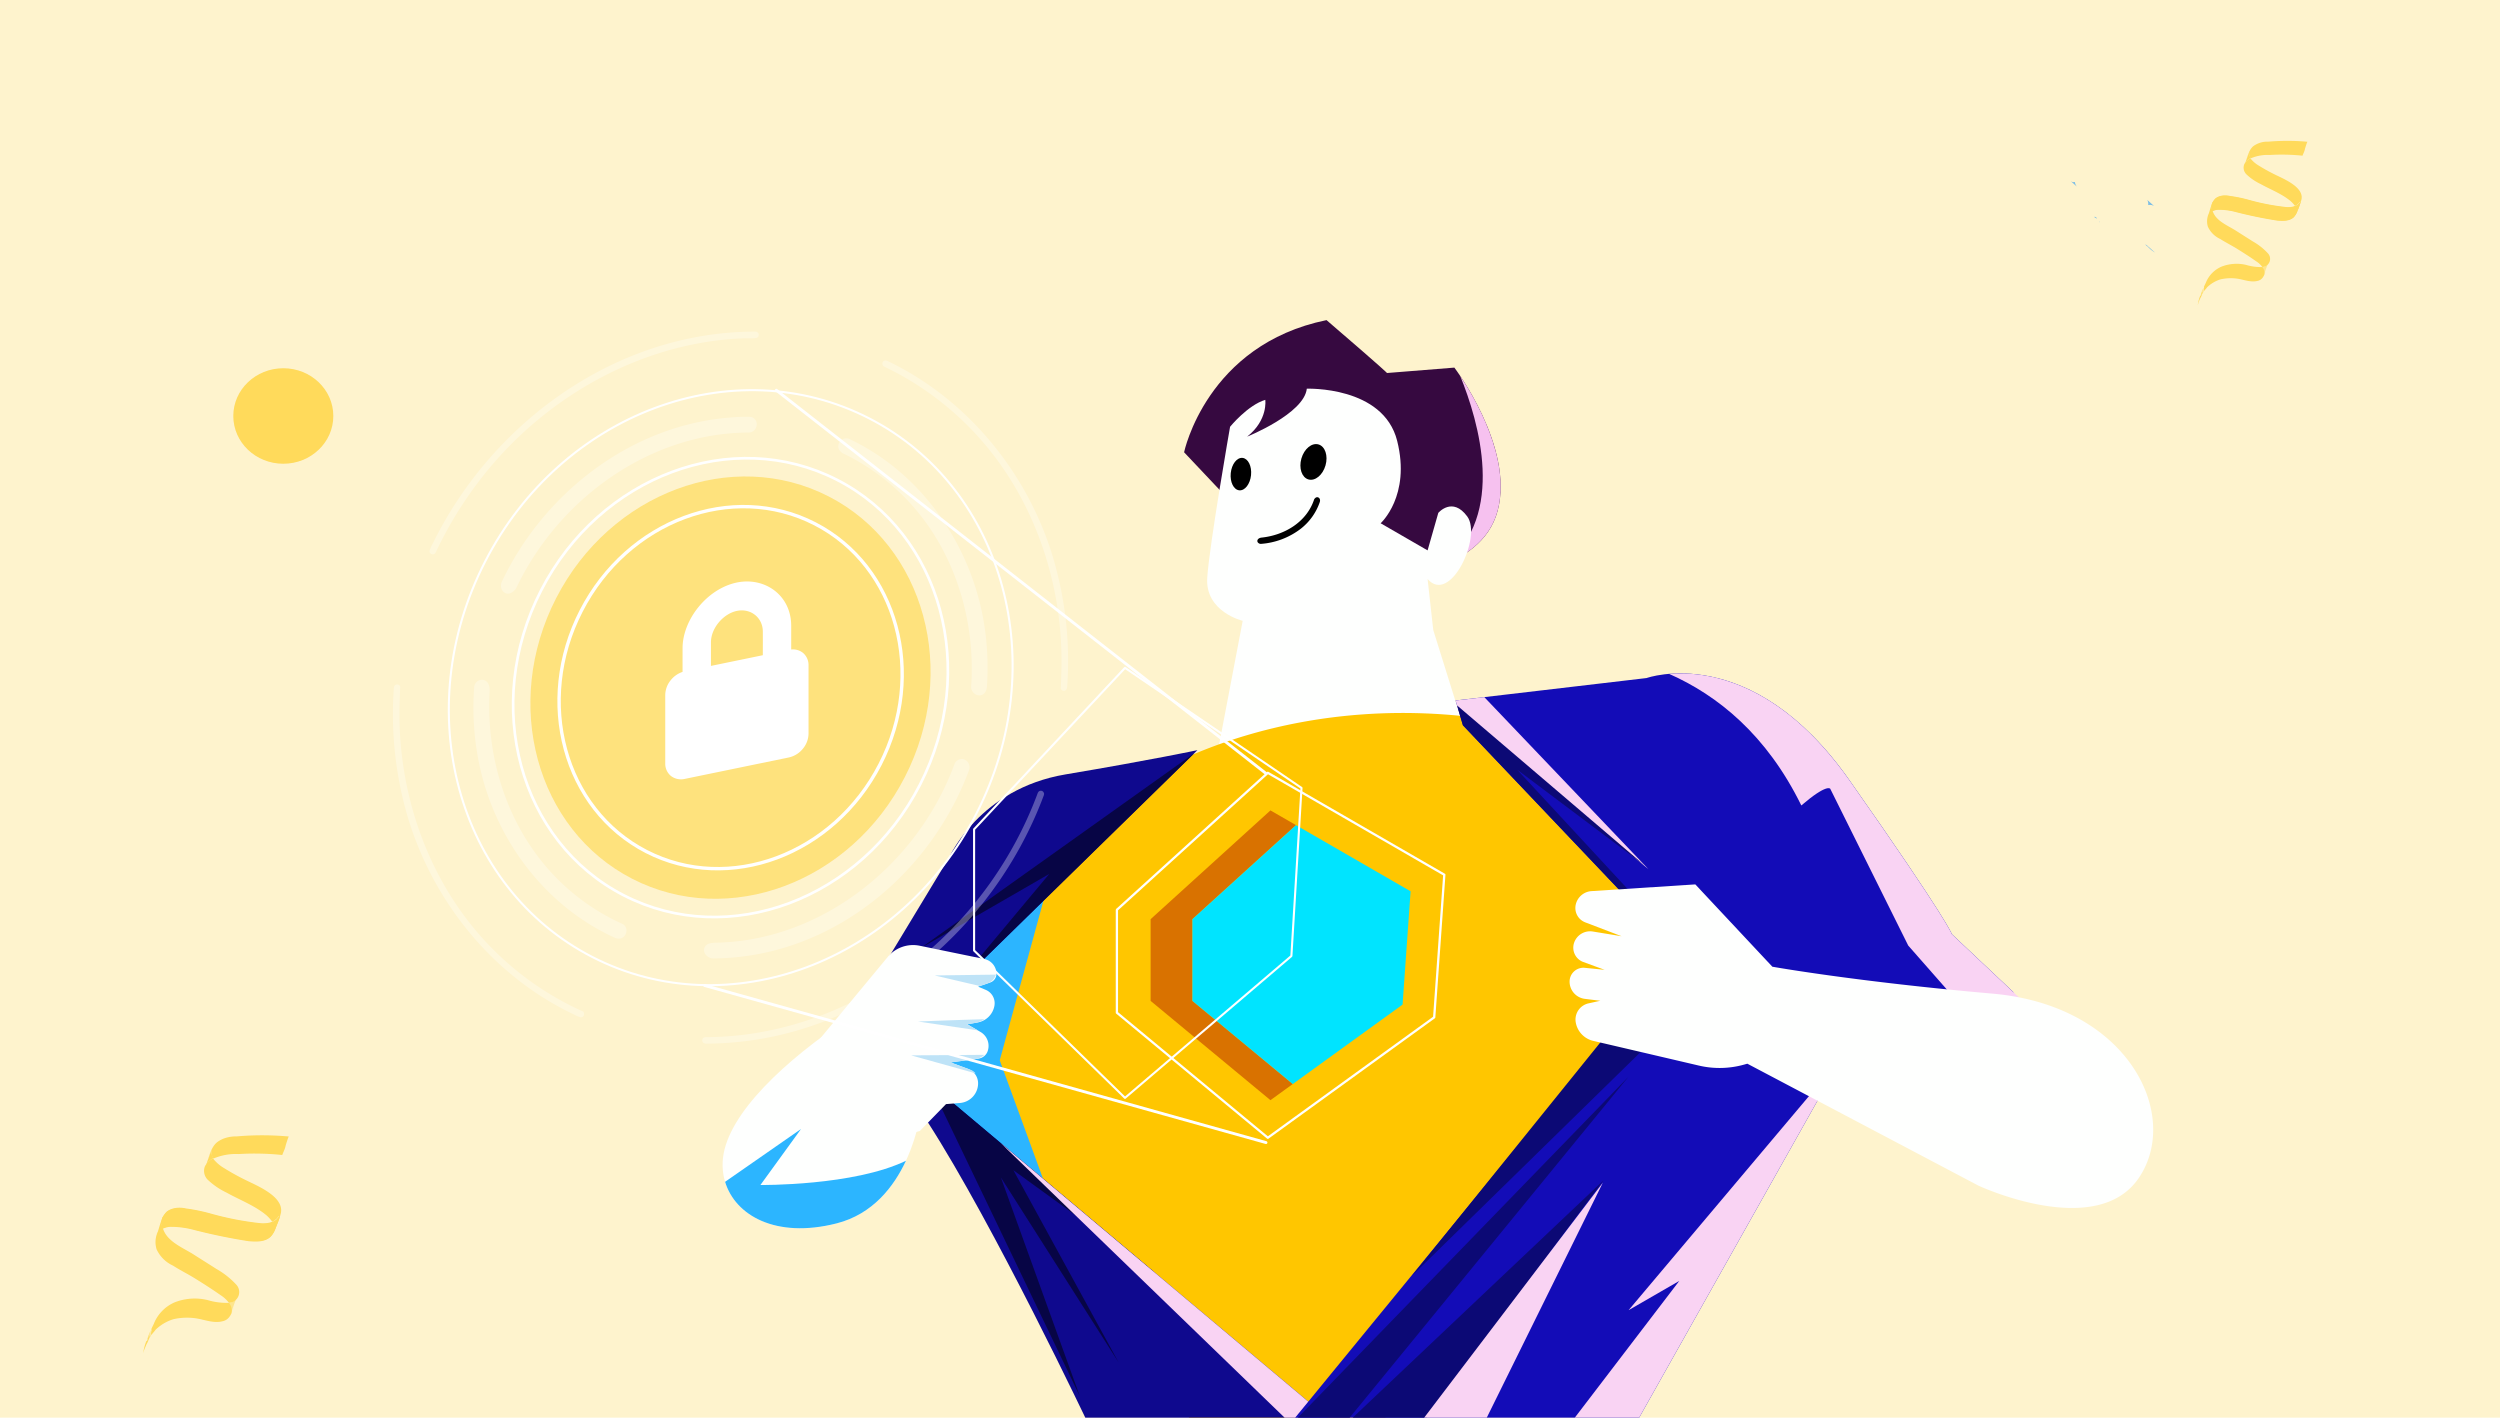 <?xml version="1.0" encoding="UTF-8"?> <svg xmlns="http://www.w3.org/2000/svg" xmlns:xlink="http://www.w3.org/1999/xlink" width="1797" height="1019" viewBox="0 0 1797 1019"><defs><linearGradient id="linear-gradient" x1="-3.002" y1="4.107" x2="-2.998" y2="4.107" gradientUnits="objectBoundingBox"><stop offset="0" stop-color="#f05f57"></stop><stop offset="1" stop-color="#360940"></stop></linearGradient><linearGradient id="linear-gradient-2" x1="-4.615" y1="4.86" x2="-4.61" y2="4.86" gradientUnits="objectBoundingBox"><stop offset="0" stop-color="#a8d9f4"></stop><stop offset="1" stop-color="#a8d9f4" stop-opacity="0"></stop></linearGradient><linearGradient id="linear-gradient-3" x1="-0.816" y1="0.936" x2="-0.814" y2="0.936" gradientUnits="objectBoundingBox"><stop offset="0" stop-color="#fd6e6a"></stop><stop offset="1" stop-color="#ffc600"></stop></linearGradient><linearGradient id="linear-gradient-4" x1="-6.213" y1="2.812" x2="-6.207" y2="2.812" gradientUnits="objectBoundingBox"><stop offset="0" stop-color="#de3709"></stop><stop offset="1" stop-color="#de3709" stop-opacity="0"></stop></linearGradient><linearGradient id="linear-gradient-5" x1="-2.317" y1="0.904" x2="-2.315" y2="0.904" xlink:href="#linear-gradient-4"></linearGradient><linearGradient id="linear-gradient-6" x1="-4.156" y1="1.281" x2="-4.149" y2="1.281" gradientUnits="objectBoundingBox"><stop offset="0" stop-color="#bee3f7"></stop><stop offset="1" stop-color="#2cb5ff"></stop></linearGradient><linearGradient id="linear-gradient-7" x1="-2.473" y1="1.645" x2="-2.468" y2="1.645" xlink:href="#linear-gradient-2"></linearGradient><linearGradient id="linear-gradient-8" x1="-1.371" y1="0.93" x2="-1.369" y2="0.93" gradientUnits="objectBoundingBox"><stop offset="0" stop-color="#52e5e7"></stop><stop offset="1" stop-color="#0f098e"></stop></linearGradient><linearGradient id="linear-gradient-9" x1="-5.438" y1="4.23" x2="-5.432" y2="4.23" xlink:href="#linear-gradient-2"></linearGradient><linearGradient id="linear-gradient-10" x1="-1.482" y1="0.937" x2="-1.481" y2="0.937" gradientUnits="objectBoundingBox"><stop offset="0" stop-color="#52e5e7"></stop><stop offset="1" stop-color="#130cb7"></stop></linearGradient><linearGradient id="linear-gradient-11" x1="-5.699" y1="3.227" x2="-5.695" y2="3.227" gradientUnits="objectBoundingBox"><stop offset="0" stop-color="#0c0975"></stop><stop offset="1" stop-color="#0c0975" stop-opacity="0"></stop></linearGradient><linearGradient id="linear-gradient-12" x1="-2.728" y1="2.408" x2="-2.723" y2="2.408" xlink:href="#linear-gradient-6"></linearGradient><linearGradient id="linear-gradient-14" x1="-2.452" y1="1.829" x2="-2.45" y2="1.829" xlink:href="#linear-gradient-2"></linearGradient><linearGradient id="linear-gradient-15" x1="-10.831" y1="2.941" x2="-10.822" y2="2.941" xlink:href="#linear-gradient-2"></linearGradient><linearGradient id="linear-gradient-16" x1="-3.651" y1="2.23" x2="-3.644" y2="2.23" xlink:href="#linear-gradient-2"></linearGradient><linearGradient id="linear-gradient-17" x1="-6.341" y1="1.928" x2="-6.334" y2="1.928" gradientUnits="objectBoundingBox"><stop offset="0" stop-color="#f1332e"></stop><stop offset="1" stop-color="#d97200"></stop></linearGradient><linearGradient id="linear-gradient-18" x1="-4.415" y1="2.102" x2="-4.411" y2="2.102" gradientUnits="objectBoundingBox"><stop offset="0" stop-color="#69ff97"></stop><stop offset="1" stop-color="#00e4ff"></stop></linearGradient><linearGradient id="linear-gradient-19" x1="-4.441" y1="2.361" x2="-4.436" y2="2.361" gradientUnits="objectBoundingBox"><stop offset="0" stop-color="#fff"></stop><stop offset="1" stop-color="#fff" stop-opacity="0"></stop></linearGradient><linearGradient id="linear-gradient-20" x1="-5.381" y1="3.37" x2="-5.375" y2="3.37" xlink:href="#linear-gradient-19"></linearGradient><clipPath id="clip-path"><rect id="Rectangle_11047" data-name="Rectangle 11047" width="1797" height="973" transform="translate(0 0.001)" fill="none"></rect></clipPath><clipPath id="clip-path-2"><rect id="Rectangle_11046" data-name="Rectangle 11046" width="104.788" height="156.947" fill="none"></rect></clipPath><clipPath id="clip-path-3"><rect id="Rectangle_11046-2" data-name="Rectangle 11046" width="78.91" height="118.189" fill="none"></rect></clipPath></defs><g id="All_you_need_to_know_about_Cybersecurity_its_objectives_and_types_of_cybersecurity_" data-name="All you need to know about Cybersecurity, its objectives, and types of cybersecurity!" transform="translate(-9077 1935)"><rect id="Rectangle_11043" data-name="Rectangle 11043" width="1797" height="1019" transform="translate(9077 -1935)" fill="#fef3cd"></rect><g id="Layer1" transform="translate(8585.648 -2022.837)"><g id="Group_15339" data-name="Group 15339" transform="translate(1342.48 317.933)"><path id="Path_56908" data-name="Path 56908" d="M1567,454.683l-33.443-35.42s16.031-77.3,102.37-95c42.728,36.7,43.491,38.026,43.491,38.026l48.409-3.882s43.234,56.972,31.143,102.744-79.552,47.261-79.552,47.261" transform="translate(-1533.554 -324.263)" fill="url(#linear-gradient)"></path></g><g id="Group_15340" data-name="Group 15340" transform="translate(1530.254 358.056)"><path id="Path_56909" data-name="Path 56909" d="M1791.635,377.124c10.548,15.788,36.687,59.907,26.947,96.764-5.321,20.132-21.351,31.7-37.639,38.337C1824.615,477.056,1805.083,410.164,1791.635,377.124Z" transform="translate(-1780.943 -377.124)" fill="#f6c1ef"></path></g><g id="Group_15341" data-name="Group 15341" transform="translate(1359.041 367.211)"><path id="Path_56910" data-name="Path 56910" d="M1563.656,646.742l17.275-90.683s-27.2-6.477-25.479-31.09,16.408-108.387,16.408-108.387,12.589-15.493,25.307-19.363c0,0,2.128,14.487-13.027,26.451,0,0,40.934-16.5,42.874-34.466,0,0,55.008-2.106,64.954,37.5s-11.894,59.228-11.894,59.228l33.76,19.491,7.7-26.953s10.143-11.987,20.818,2.574-12.169,63.753-28.516,44.961c4.1,37.309,4.1,36.757,4.1,36.757l21.351,68.344Z" transform="translate(-1555.373 -389.185)" fill="#fefffe"></path></g><g id="Group_15342" data-name="Group 15342" transform="translate(1367.323 509.464)"><path id="Path_56911" data-name="Path 56911" d="M1720.823,678.147l-154.538,13.758,17.275-90.683a41.642,41.642,0,0,1-9.045-3.625c-2.48-7.251-2.017-16.4,13.078-20.291,20.527-5.29,92.08,20.526,124.493,32.917l-.215,2.7Z" transform="translate(-1566.285 -576.601)" fill="url(#linear-gradient-2)"></path></g><g id="Group_15343" data-name="Group 15343" transform="translate(1151.948 600.324)"><path id="Path_56912" data-name="Path 56912" d="M1476.747,1202.821c-.956-.9-1.943-1.829-2.953-2.8-43.674-42.057-121.117-149.55-139.82-171.023s-30.027-34.406-39.727-62.718-14.467-31.545-10.065-59.041,62.346-106.553,62.346-106.553l99.022-57.171s104.973-69.847,264.4-39.617S1853.23,754,1853.23,754l36.281,149.192s-44.479,68.748-92.2,132.642-28.031,92.206-75.887,111.212-71.234,51.059-91.492,52.82a62.556,62.556,0,0,0-12.646,2.953Z" transform="translate(-1282.533 -696.307)" fill="url(#linear-gradient-3)"></path></g><g id="Group_15344" data-name="Group 15344" transform="translate(1549.313 609.549)"><path id="Path_56913" data-name="Path 56913" d="M1806.054,708.461l31.46,95.437,5.5-22.547L1915.34,873.4s31.538-19.273,30.2-28.609,4.008-26.673,4.008-26.673" transform="translate(-1806.054 -708.461)" fill="url(#linear-gradient-4)"></path></g><g id="Group_15345" data-name="Group 15345" transform="translate(1391.788 753.167)"><path id="Path_56914" data-name="Path 56914" d="M1598.517,1251.346,1712.8,1118.213l-60.266,18.991,262.979-239.528v128.285c-12.9,18.49-27.325,38.672-42.05,58.4-47.72,63.895-28.031,92.206-75.887,111.212s-71.234,51.06-91.493,52.821a62.709,62.709,0,0,0-12.653,2.953Z" transform="translate(-1598.517 -897.676)" fill="url(#linear-gradient-5)"></path></g><g id="Group_15346" data-name="Group 15346" transform="translate(1145.371 721.552)"><path id="Path_56915" data-name="Path 56915" d="M1373.635,856.024l-35.176,128.421,51.456,140.815L1282.1,1016.986s-13.036-69.863-6.307-83.319,32.61-42.963,37.27-49.692" transform="translate(-1273.867 -856.024)" fill="url(#linear-gradient-6)"></path></g><g id="Group_15347" data-name="Group 15347" transform="translate(1010.755 820.127)"><path id="Path_56916" data-name="Path 56916" d="M1239.365,1050.29s-7.458,69.15-61.015,82.709-85.164-14.863-81.559-47.088,45.628-70.866,89.695-100.018" transform="translate(-1096.512 -985.894)" fill="#fefffe"></path></g><g id="Group_15348" data-name="Group 15348" transform="translate(1010.755 820.127)"><path id="Path_56917" data-name="Path 56917" d="M1239.365,1050.29s-7.458,69.15-61.015,82.709-85.164-14.863-81.559-47.088,45.628-70.866,89.695-100.018" transform="translate(-1096.512 -985.894)" fill="url(#linear-gradient-7)"></path></g><g id="Group_15349" data-name="Group 15349" transform="translate(1113.195 627.046)"><path id="Path_56918" data-name="Path 56918" d="M1389.733,1211.3c-16.516-34.467-88.312-182.34-130.218-236.876-47.575-61.907-20.205-78.85-20.205-78.85l52.805-87.326s21.488-48.877,83.4-59.3,94.825-17.436,94.825-17.436L1292.115,905.856l-7.833,70.531L1563.724,1211.3Z" transform="translate(-1231.475 -731.513)" fill="url(#linear-gradient-8)"></path></g><g id="Group_15350" data-name="Group 15350" transform="translate(1161.348 870.071)"><path id="Path_56919" data-name="Path 56919" d="M1299.567,1053.549l156.211,131.306-102.429-74.239,75.595,138.1-84.6-132.912,56.792,157.378-106.223-221.328,4.858-.163Z" transform="translate(-1294.916 -1051.695)" fill="#070545"></path></g><g id="Group_15351" data-name="Group 15351" transform="translate(1210.776 909.567)"><path id="Path_56920" data-name="Path 56920" d="M1594.7,1301h-30.733l-203.934-197.27Z" transform="translate(-1360.037 -1103.73)" fill="#f9d3f3"></path></g><g id="Group_15352" data-name="Group 15352" transform="translate(1359.041 367.211)"><path id="Path_56921" data-name="Path 56921" d="M1580.819,556.033l.051.012-.017,0Zm-.266-.072.12.034-.051-.014Zm-.326-.09.266.076Zm-.207-.058.009,0-.009,0v0Zm-.309-.095.078.025-.026-.009Zm-.283-.087.094.03-.051-.016Zm-.3-.095.086.026-.068-.02Zm-.395-.131.086.03-.017-.007Zm-.369-.128.12.043-.051-.019Zm-.377-.13.128.045-.086-.03Zm-.378-.138.034.013c-.112-.042-.232-.085-.352-.13Zm-.7-.263.326.126Zm-.343-.134.335.13-.2-.077Zm-.395-.16.352.142C1576.408,554.547,1576.3,554.5,1576.177,554.451Zm-.377-.157.343.145-.172-.07Zm-.4-.169.369.159C1575.644,554.232,1575.515,554.179,1575.4,554.125Zm-.429-.186.386.168c-.258-.11-.516-.225-.781-.346Zm-.841-.383.4.185c-.188-.085-.377-.173-.574-.264Zm-.386-.183.163.077-.06-.025Zm-.249-.118.163.08-.086-.043Zm-.644-.32c.189.1.386.193.575.285C1573.233,553.127,1573.036,553.032,1572.847,552.934Zm-.24-.122.18.091-.086-.04Zm-.258-.132.189.1-.128-.063Zm-.017-.011c-7.81-4.076-17.952-12.371-16.88-27.7,1.724-24.614,16.408-108.387,16.408-108.387s12.589-15.493,25.307-19.363c0,0,2.128,14.487-13.027,26.451,0,0,40.934-16.5,42.874-34.466,0,0,38.772-1.485,57.1,21.479l-11.782,106.923s.772,16.995-9.775,30.638c-31.057-10.305-64.585-19.456-77.594-16.1-15.1,3.891-15.558,13.04-13.078,20.291C1572.031,552.514,1572.186,552.592,1572.332,552.669Z" transform="translate(-1555.374 -389.185)" fill="url(#linear-gradient-9)"></path></g><g id="Group_15353" data-name="Group 15353" transform="translate(1423.2 404.814)"><ellipse id="Ellipse_1321" data-name="Ellipse 1321" cx="13.087" cy="9.013" rx="13.087" ry="9.013" transform="translate(0 25.163) rotate(-74.028)"></ellipse></g><g id="Group_15354" data-name="Group 15354" transform="translate(1374.831 416.237)"><ellipse id="Ellipse_1322" data-name="Ellipse 1322" cx="11.71" cy="7.33" rx="11.71" ry="7.33" transform="translate(0 23.3) rotate(-84.203)"></ellipse></g><g id="Group_15355" data-name="Group 15355" transform="translate(1395.135 445.225)"><path id="Path_56922" data-name="Path 56922" d="M1646.119,491.972c1.536.227,2.274,1.785,1.656,3.58a41.316,41.316,0,0,1-13.516,19,53.386,53.386,0,0,1-28.885,10.978,2.771,2.771,0,0,1-2.248-1.264c-.721-1.526.583-3.038,2.858-3.262,16.193-1.7,32.352-10.935,37.784-27.5C1643.768,493.494,1644.652,491.88,1646.119,491.972Z" transform="translate(-1602.927 -491.968)"></path></g><g id="Group_15356" data-name="Group 15356" transform="translate(1422.323 571.872)"><path id="Path_56923" data-name="Path 56923" d="M1638.747,1193.788l241.514-294.851,17.5-57.062L1759.318,696.112l-5.268-17.81,137.3-16.135s75.06-27.19,145.808,73.461S2110.776,846.3,2110.776,846.3l44.175,41.618v49.718l-50.376,6.452-67.417-18.938L1886,1193.788Z" transform="translate(-1638.747 -658.823)" fill="url(#linear-gradient-10)"></path></g><g id="Group_15357" data-name="Group 15357" transform="translate(1643.47 818.796)"><path id="Path_56924" data-name="Path 56924" d="M2073.812,1063.195c-8.916-5.132-22.2-12.589-41.964-23.436-26.714,10.075-37.758.438-37.758.438l-63.985-26.268,25.977-29.787,143.733,21.188s1.562,1.751,4,4.548Z" transform="translate(-1930.104 -984.141)" fill="url(#linear-gradient-11)"></path></g><g id="Group_15358" data-name="Group 15358" transform="translate(1623.328 866.113)"><path id="Path_56925" data-name="Path 56925" d="M1903.567,1287.2l75.1-98.286-36.441,21.04,137.755-163.479-.82,10.854L1949.814,1287.2Z" transform="translate(-1903.567 -1046.48)" fill="#f9d3f3"></path></g><g id="Group_15359" data-name="Group 15359" transform="translate(1537.634 588.928)"><path id="Path_56926" data-name="Path 56926" d="M1811.3,681.294l117.954,123.667-87.507-73.022-49.4-42.484-1.691-5.735Z" transform="translate(-1790.666 -681.294)" fill="#f9d3f3"></path></g><g id="Group_15360" data-name="Group 15360" transform="translate(1538.681 594.89)"><path id="Path_56927" data-name="Path 56927" d="M1792.046,689.149l134.877,115.066-91.686-68.895L1951.793,861.2s-8.136-.518-20.331-1.406l3.253-10.6L1796.259,703.422Z" transform="translate(-1792.046 -689.149)" fill="#0c0975"></path></g><g id="Group_15361" data-name="Group 15361" transform="translate(1506.199 830.759)"><path id="Path_56928" data-name="Path 56928" d="M1888.884,1001.129l-139.632,172.962L1927.243,999.9" transform="translate(-1749.252 -999.902)" fill="#0c0975"></path></g><g id="Group_15362" data-name="Group 15362" transform="translate(1691.064 571.874)"><path id="Path_56929" data-name="Path 56929" d="M1992.808,659.161c25.865-2.158,78.882,4.208,129.676,76.471,70.755,100.651,73.622,110.669,73.622,110.669l67.031,63.155c-4.668,11.113-8.83,20.286-11.885,26.775l-13.165,1.69-73.355-83.474-56.055-112.711s-2.248-3.892-20.793,12.008C2062.894,702.8,2027.615,674.52,1992.808,659.161Z" transform="translate(-1992.808 -658.826)" fill="#f9d3f3"></path></g><g id="Group_15363" data-name="Group 15363" transform="translate(1012.544 899.344)"><path id="Path_56930" data-name="Path 56930" d="M1098.869,1128.243l54.6-37.982-29.2,40.273s67.16.729,104.618-17.454c-8.667,18.6-23.831,38.454-49.962,45.07C1135.229,1169.212,1106.146,1152.332,1098.869,1128.243Z" transform="translate(-1098.869 -1090.261)" fill="url(#linear-gradient-12)"></path></g><g id="Group_15364" data-name="Group 15364" transform="translate(1010.755 820.127)"><path id="Path_56931" data-name="Path 56931" d="M1239.365,1050.29s-7.458,69.15-61.015,82.709-85.164-14.863-81.559-47.088,45.628-70.866,89.695-100.018" transform="translate(-1096.512 -985.894)" fill="url(#linear-gradient-7)"></path></g><g id="Group_15365" data-name="Group 15365" transform="translate(1619.571 723.542)"><path id="Path_56932" data-name="Path 56932" d="M2026.38,987.523l166.088,87.635s84.478,39.492,115.183-5.338-6.754-124.056-105.013-132.654-158.27-19.355-158.27-19.355l-55.377-59.166-74.6,4.826a12.453,12.453,0,0,0-11.379,9.838h0a11.043,11.043,0,0,0,6.856,12.617l26.156,9.991-20.69-3.4a12.143,12.143,0,0,0-13.542,8.3h0a10.964,10.964,0,0,0,6.676,13.612l15.327,5.615-14.237-1.432a9.95,9.95,0,0,0-10.941,9.895h0a12.509,12.509,0,0,0,10.959,12.408c5.544.687,11.122,1.382,11.122,1.382s-4.051.892-8.479,1.862a11.916,11.916,0,0,0-9.165,13.731h0a16.575,16.575,0,0,0,12.547,13.224c18.021,4.213,54.7,12.786,76.033,17.781a65.165,65.165,0,0,0,32.627-.773C2025.556,987.754,2026.38,987.523,2026.38,987.523Z" transform="translate(-1898.617 -858.645)" fill="#fefffe"></path></g><g id="Group_15366" data-name="Group 15366" transform="translate(1623.733 817.469)"><path id="Path_56933" data-name="Path 56933" d="M1904.1,985.857l74.841,20.793s42.745,1.965,57.977-14.254,145.922-18.176,221.577,36.36c-80.573,7.372-80.573,7.861-80.573,7.861s80.178,30.439,120.195,74.188c-36.111,26.063-104.327-5.826-104.327-5.826L2027.7,1017.343h0a73.679,73.679,0,0,1-36.883.875c-20.27-4.745-52.271-12.22-70.524-16.494A21.83,21.83,0,0,1,1904.1,985.857Z" transform="translate(-1904.1 -982.393)" fill="url(#linear-gradient-14)"></path></g><g id="Group_15367" data-name="Group 15367" transform="translate(1619.571 723.66)"><path id="Path_56934" data-name="Path 56934" d="M1987.154,858.8c-2.85,30.146-12.512,94.244-44.127,118.77l-24.054-5.63a21.841,21.841,0,0,1-16.529-17.421h0a8.316,8.316,0,0,1,6.393-9.577c5.492-1.21,11.86-2.609,11.86-2.609s-5.578-.7-11.122-1.382a12.509,12.509,0,0,1-10.959-12.408h0a9.951,9.951,0,0,1,10.941-9.894l14.237,1.431s-8.281-3.036-15.353-5.625a10.939,10.939,0,0,1-6.659-13.575h0a12.176,12.176,0,0,1,13.576-8.326l20.664,3.4s-15.816-6.043-26.182-10a11.02,11.02,0,0,1-6.84-12.578v0a12.5,12.5,0,0,1,11.414-9.867Z" transform="translate(-1898.617 -858.801)" fill="url(#linear-gradient-15)"></path></g><g id="Group_15368" data-name="Group 15368" transform="translate(1424.244 861.703)"><path id="Path_56935" data-name="Path 56935" d="M1678.522,1285.8h-37.245l237.741-245.134Zm55.318,0h-53.1L1860.923,1115.3Z" transform="translate(-1641.277 -1040.67)" fill="#0c0975"></path></g><g id="Group_15369" data-name="Group 15369" transform="translate(1515.053 937.97)"><path id="Path_56936" data-name="Path 56936" d="M1805.912,1310.018h-44.995l128.412-168.868Z" transform="translate(-1760.917 -1141.15)" fill="#f9d3f3"></path></g><g id="Group_15370" data-name="Group 15370" transform="translate(1152.492 628.992)"><path id="Path_56937" data-name="Path 56937" d="M1304.522,907.113l-.823,7.415h-5.372Zm176.317-173.036L1307.088,904.032l69.236-82.946-93.075,53.739Z" transform="translate(-1283.249 -734.077)" fill="#070545"></path></g><g id="Group_15371" data-name="Group 15371" transform="translate(1067.134 767.153)"><path id="Path_56938" data-name="Path 56938" d="M1207.818,1053.244a62.953,62.953,0,0,0,34.394.317c6.969-1.9,13.937-3.809,13.937-3.809l18.862-19.335s4.78-.378,9.99-.8a14.187,14.187,0,0,0,13.061-14.142v-.008a11.073,11.073,0,0,0-7.243-10.384c-5.646-2.077-12.538-4.616-12.538-4.616s12.812-1.759,20.132-2.755a8.081,8.081,0,0,0,6.565-5.441h0a11.545,11.545,0,0,0-5.174-13.7c-4.643-2.686-9.534-5.51-9.534-5.51s3.586-.634,7.534-1.338a14.794,14.794,0,0,0,12-12.006h0a10.4,10.4,0,0,0-6.23-11.413c-2.9-1.21-5.51-2.308-5.51-2.308s4.952-1.708,8.788-3.021a6.535,6.535,0,0,0,4.4-6.178h0a10.884,10.884,0,0,0-8.693-10.664l-46.47-9.55a23.681,23.681,0,0,0-23,8.086c-18.3,22.082-57.9,69.89-57.9,69.89S1153.127,1037.274,1207.818,1053.244Z" transform="translate(-1170.791 -916.102)" fill="#fefffe"></path></g><g id="Group_15372" data-name="Group 15372" transform="translate(1067.135 772.05)"><path id="Path_56939" data-name="Path 56939" d="M1237.536,922.554c-7.329,24.495-21.678,84.1,3.484,108.619l40.2-.5s.66.223,1.716.669h-.043l-7.878.626-18.862,19.335s-5.441,1.493-11.517,3.149a71.134,71.134,0,0,1-46.486-3.073c-42.256-17.9-22.956-55.265-22.956-55.265s37.956-45.809,56.716-68.461A26.849,26.849,0,0,1,1237.536,922.554Z" transform="translate(-1170.792 -922.554)" fill="url(#linear-gradient-16)"></path></g><g id="Group_15373" data-name="Group 15373" transform="translate(1146.296 788.394)"><path id="Path_56940" data-name="Path 56940" d="M1327.7,1001.745a11.683,11.683,0,0,1-6.367,3.012c-7.414,1.013-17.918,2.455-17.918,2.455s8.659,3.192,14.52,5.355a7.984,7.984,0,0,1,3.467,2.471l-46.315-12.907Zm.095-25.608a17.259,17.259,0,0,1-6.591,2.644c-3.2.575-5.8,1.029-5.8,1.029l7.526,4.351-42.865-6.376S1308.177,976.669,1327.794,976.137Zm8.213-32.05a9.512,9.512,0,0,1-6.033,6.323l-5.492,1.888L1292,944.679Z" transform="translate(-1275.086 -944.087)" fill="#bee3f7"></path></g><g id="Group_15374" data-name="Group 15374" transform="translate(1318.417 670.349)"><path id="Path_56941" data-name="Path 56941" d="M1606.342,799.164l-74.454,67.583V925.5l72.128,59.762-16.031,11.6L1501.852,925.5V866.747l86.133-78.182Z" transform="translate(-1501.852 -788.565)" fill="url(#linear-gradient-17)"></path></g><g id="Group_15375" data-name="Group 15375" transform="translate(1348.453 680.948)"><path id="Path_56942" data-name="Path 56942" d="M1615.878,802.529l82.383,47.563-5.776,81.42-78.933,57.11-72.128-59.762V870.112Z" transform="translate(-1541.424 -802.529)" fill="url(#linear-gradient-18)"></path></g><g id="Group_15376" data-name="Group 15376" transform="translate(1348.452 716.733)"><path id="Path_56943" data-name="Path 56943" d="M1541.423,906.28c4.094-6.7,10.916-10.853,22.209-4.109,25.445,15.184,18.966-59.123,52.245-52.015s-1.931,50.723,29.409,60.415c29.512,9.127,15.764-59.378,52.09-36.655l-4.891,68.958-78.934,57.11-72.129-59.762Z" transform="translate(-1541.423 -849.675)" fill="url(#linear-gradient-19)"></path></g><g id="Group_15377" data-name="Group 15377" transform="translate(1352.434 781.078)"><path id="Path_56944" data-name="Path 56944" d="M1546.669,963.945c54.588-17.824,33.983,40.067,63.41,31.4,32.9-9.7,4.719-53.309,39.149-60.417,21.814-4.5,22.4,23.662,26.989,41.057l-61.4,44.426Z" transform="translate(-1546.669 -934.448)" fill="url(#linear-gradient-20)"></path></g><g id="Group_15378" data-name="Group 15378" transform="translate(1294.18 643.336)"><path id="Path_56945" data-name="Path 56945" d="M1578.393,1015.294,1469.92,925.421V851.434l108.473-98.459,126.868,73.248-7.273,102.536-99.406,71.924Z" transform="translate(-1469.92 -752.975)" fill="none" stroke="#fff" stroke-linecap="round" stroke-linejoin="round" stroke-width="1.65"></path></g><g id="Group_15379" data-name="Group 15379" transform="translate(1191.527 567.898)"><path id="Path_56946" data-name="Path 56946" d="M1443.149,962.671l-108.473-105.9V769.6l108.473-116.012,126.868,86.306-7.273,120.817-99.406,84.745Z" transform="translate(-1334.676 -653.587)" fill="none" stroke="#fff" stroke-linecap="round" stroke-linejoin="round" stroke-width="1.51"></path></g><g id="Group_15380" data-name="Group 15380" transform="translate(740.638 297.996)"><ellipse id="Ellipse_1323" data-name="Ellipse 1323" cx="217.554" cy="198.346" rx="217.554" ry="198.346" transform="matrix(0.457, -0.89, 0.89, 0.457, 0, 387.118)" fill="none" stroke="#fff" stroke-linecap="round" stroke-linejoin="round" stroke-width="1.48"></ellipse></g><g id="Group_15381" data-name="Group 15381" transform="translate(820.581 380.349)" opacity="0.39"><ellipse id="Ellipse_1324" data-name="Ellipse 1324" cx="154.491" cy="140.851" rx="154.491" ry="140.851" transform="translate(0 274.904) rotate(-62.836)" fill="#ffc600"></ellipse></g><g id="Group_15382" data-name="Group 15382" transform="translate(803.655 362.91)"><ellipse id="Ellipse_1325" data-name="Ellipse 1325" cx="167.848" cy="153.028" rx="167.848" ry="153.028" transform="translate(0 298.67) rotate(-62.836)" fill="none" stroke="#fff" stroke-linecap="round" stroke-linejoin="round" stroke-width="1.92"></ellipse></g><g id="Group_15383" data-name="Group 15383" transform="translate(848.599 409.211)"><ellipse id="Ellipse_1326" data-name="Ellipse 1326" cx="132.391" cy="120.702" rx="132.391" ry="120.702" transform="matrix(0.457, -0.89, 0.89, 0.457, 0, 235.579)" fill="none" stroke="#fff" stroke-linecap="round" stroke-linejoin="round" stroke-width="2.43"></ellipse></g><g id="Group_15384" data-name="Group 15384" transform="translate(1093.885 402.91)"><path id="Path_56947" data-name="Path 56947" d="M1212.342,436.23a5.326,5.326,0,0,1,2.5.857q.738.356,1.476.719c52.332,25.716,88.3,79.684,95.556,138.806a203.439,203.439,0,0,1,1.021,38.269c-.135,2.056-1.175,4.708-3.4,5.7-3.68,1.635-8.191-1.683-7.9-6,.031-.443.063-.884.083-1.327,2.78-45.349-11.073-92.744-41.421-127.57a156.823,156.823,0,0,0-51-38.736s-2.76-1.647-3.163-4.243A5.854,5.854,0,0,1,1212.342,436.23Z" transform="translate(-1206.035 -436.218)" fill="rgba(255,255,255,0.31)"></path></g><g id="Group_15385" data-name="Group 15385" transform="translate(997.407 633.404)"><path id="Path_56948" data-name="Path 56948" d="M1264.983,739.959a5.96,5.96,0,0,1,4.389,8.013c-.166.465-.342.918-.519,1.384-.4,1.073-.816,2.135-1.235,3.2-24.238,60.778-76.98,110.445-141.527,125.805a180.775,180.775,0,0,1-40.6,4.891c-3.51.022-8.12-3.784-6.055-8.09,1.7-3.552,6.8-3.143,11.4-3.32,71.628-2.722,137.734-53.252,165.761-122.175q1.227-3.022,2.357-6.076a4.09,4.09,0,0,1,.947-1.634,5.666,5.666,0,0,1,3.191-1.926A4.422,4.422,0,0,1,1264.983,739.959Z" transform="translate(-1078.927 -739.89)" fill="rgba(255,255,255,0.31)"></path></g><g id="Group_15386" data-name="Group 15386" transform="translate(831.668 576.486)"><path id="Path_56949" data-name="Path 56949" d="M867.428,664.92c3.661.658,5.024,4.21,4.761,8.7-2.6,46.243,12.033,93.555,42.6,127.906a156.715,156.715,0,0,0,52.689,38.766A4.172,4.172,0,0,1,969,841.3c3.872,3.6.154,12.163-6.922,8.953-.878-.409-1.768-.818-2.645-1.239-48.03-22.875-83.458-69.7-94.721-123.614a199.244,199.244,0,0,1-3.643-54.8A5.675,5.675,0,0,1,867.428,664.92Z" transform="translate(-860.569 -664.902)" fill="rgba(255,255,255,0.31)"></path></g><g id="Group_15387" data-name="Group 15387" transform="translate(851.464 387.406)"><path id="Path_56950" data-name="Path 56950" d="M1065.659,415.868a4.91,4.91,0,0,1,3.279,1.51c3.246,3.07,1.156,9.739-4.3,9.752l-.841,0c-70.638.622-135.96,47.756-166.417,112.248,0,0-3.388,4.856-7.411,3.227-3.066-1.241-4.184-5.128-2.609-8.446,30.259-63.905,93.687-113.038,165.657-117.919A104.437,104.437,0,0,1,1065.659,415.868Z" transform="translate(-886.65 -415.792)" fill="rgba(255,255,255,0.31)"></path></g><g id="Group_15388" data-name="Group 15388" transform="translate(1125.581 346.911)"><path id="Path_56951" data-name="Path 56951" d="M1251.112,362.664c55.912,26.533,98.675,77.441,117.844,136.541a260.3,260.3,0,0,1,11.671,97.978,3.9,3.9,0,0,1-.84,2.209l-.789.452a3.052,3.052,0,0,1-1.772-.125l-.718-.556-.448-.789s.395-8.476.511-15.344c1.03-58.587-18.453-117.854-56.642-162.1a216.958,216.958,0,0,0-70.807-54.058l-.733-.542a3.048,3.048,0,0,1-.594-1.679l.211-.882.542-.73.79-.467.9-.132Z" transform="translate(-1247.794 -362.441)" fill="rgba(255,255,255,0.31)"></path></g><g id="Group_15389" data-name="Group 15389" transform="translate(996.094 656.197)"><path id="Path_56952" data-name="Path 56952" d="M1321.442,770.068a2.669,2.669,0,0,1,1.513,2.093l-.137.89c-31.675,85.353-105.959,155.859-197.24,174.1a237.17,237.17,0,0,1-45.428,4.573,4.407,4.407,0,0,1-2.268-.683,2.952,2.952,0,0,1-.685-1.648l.167-.891a3.147,3.147,0,0,1,1.263-1.261l.889-.178h1.247c56.191-.386,110.71-21.928,153.95-57.545a279.03,279.03,0,0,0,83.737-118.09l.471-.772.735-.534.891-.208C1320.84,769.964,1321.149,770.009,1321.442,770.068Z" transform="translate(-1077.197 -769.919)" fill="rgba(255,255,255,0.31)"></path></g><g id="Group_15390" data-name="Group 15390" transform="translate(773.816 579.78)"><path id="Path_56953" data-name="Path 56953" d="M788.393,669.481a2.962,2.962,0,0,1,1.167,1.347s-.4,8.593-.527,15.568c-.989,59.678,19.273,119.9,58.868,164.405a215.988,215.988,0,0,0,72.464,53.3s1.85.089,1.161,3.088l-.527.742-.761.475-.9.149a26.807,26.807,0,0,1-5.362-2.272C856.661,879,813.262,825.963,794.9,764.32a262.082,262.082,0,0,1-10-91.043,13.43,13.43,0,0,1,.373-2.749l.556-.72.789-.449.9-.116Z" transform="translate(-784.349 -669.242)" fill="rgba(255,255,255,0.31)"></path></g><g id="Group_15391" data-name="Group 15391" transform="translate(800.085 326.205)"><path id="Path_56954" data-name="Path 56954" d="M1054.215,335.336l.751.5.51.756.175.89-.167.893-.515.755-.749.506c-3.193.64-6.667.226-10.091.364-68.55,2.758-134.17,37.629-179.262,89.912a280.535,280.535,0,0,0-41.474,64.04l-.541.732-.776.469-.9.137-.89-.219-.733-.539-.465-.778-.129-.9a31.785,31.785,0,0,1,2.789-6.243c40.887-82.732,123.186-144.642,215.784-150.92q7.876-.534,15.79-.534Z" transform="translate(-818.959 -335.161)" fill="rgba(255,255,255,0.31)"></path></g><g id="Group_15392" data-name="Group 15392" transform="translate(997.843 796.227)"><path id="Path_56955" data-name="Path 56955" d="M1079.5,954.406,1483,1067.3" transform="translate(-1079.501 -954.406)" fill="none" stroke="#fff" stroke-linecap="round" stroke-linejoin="round" stroke-width="2.08"></path></g><g id="Group_15393" data-name="Group 15393" transform="translate(1049.384 368.342)"><path id="Path_56956" data-name="Path 56956" d="M1499.363,666.124,1147.406,390.675" transform="translate(-1147.406 -390.675)" fill="none" stroke="#fff" stroke-linecap="round" stroke-linejoin="round" stroke-width="2.08"></path></g><g id="Group_15394" data-name="Group 15394" transform="translate(969.532 505.804)"><path id="Path_56957" data-name="Path 56957" d="M1054.645,636.768q-.009-8.7.01-17.405c.185-20.133,17.452-42.32,39.024-46.835l.273-.055c20.145-3.957,38.725,9.4,38.786,31.033V620.67a11.579,11.579,0,0,1,8.326,2.315,11.392,11.392,0,0,1,4.129,9.112v49.167a17.257,17.257,0,0,1-4.129,10.815,17.894,17.894,0,0,1-9.966,6.181l-74.806,15.418a11.944,11.944,0,0,1-9.964-2.073,11.387,11.387,0,0,1-4.127-9.113V653.326a17.249,17.249,0,0,1,4.127-10.815A18.268,18.268,0,0,1,1054.645,636.768Zm57.69-11.988c.008-5.767.053-11.543,0-17.3-.159-9.579-8.44-16.5-18.4-14.6l-.364.074c-9.685,2.09-18.482,12.381-18.513,22.47v17.038Z" transform="translate(-1042.202 -571.78)" fill="#fff"></path></g></g><g id="Group_12666" data-name="Group 12666" transform="translate(9077 -1935.001)" clip-path="url(#clip-path)"><g id="Group_12659" data-name="Group 12659" transform="translate(1488.336 130.112)" opacity="0.558"><g id="Group_12658" data-name="Group 12658" transform="translate(0 0)"><g id="Group_15049" data-name="Group 15049"><path id="Path_47160" data-name="Path 47160" d="M377.962,41.786a1.448,1.448,0,0,0,.859.241c-1.483-1.839-3.157-1.241-.859-.241" transform="translate(-359.744 -15.13)" fill="#1291f9"></path><path id="Path_47161" data-name="Path 47161" d="M377.7,41.631c.292.26.312.8.6,1.061a1.386,1.386,0,0,0-.6-1.061" transform="translate(-357.143 -12.892)" fill="#1291f9"></path><path id="Path_47162" data-name="Path 47162" d="M373.578,35.053" transform="translate(-369.49 -31.413)" fill="#1291f9"></path><path id="Path_47163" data-name="Path 47163" d="M372.555,34.1c1.463,1.3,2.917,2.6,4.38,3.9l-.292-.26.292.26-.292-.26.587.522a5.558,5.558,0,0,1-1.542-3.46,3.479,3.479,0,0,1-3.133-.706" transform="translate(-372.555 -34.1)" fill="#1291f9"></path><path id="Path_47164" data-name="Path 47164" d="M387.578,38.81" transform="translate(-327.545 -20.835)" fill="#1291f9"></path><path id="Path_47165" data-name="Path 47165" d="M387.5,38.741" transform="translate(-327.766 -21.029)" fill="#1291f9"></path><path id="Path_47167" data-name="Path 47167" d="M386.26,37.582h0" transform="translate(-331.493 -24.292)" fill="#1291f9"></path><path id="Path_47168" data-name="Path 47168" d="M373.8,35.258" transform="translate(-368.831 -30.836)" fill="#1291f9"></path><path id="Path_47169" data-name="Path 47169" d="M387.578,38.81" transform="translate(-327.545 -20.835)" fill="#1291f9"></path><path id="Path_47171" data-name="Path 47171" d="M387.034,41.406a6.055,6.055,0,0,1,4.268.668l-.292-.26.292.26c-1.463-1.3-3.213-2.865-4.675-4.163l-.292-.26a5.732,5.732,0,0,1,.7,3.755" transform="translate(-331.269 -24.099)" fill="#1291f9"></path><path id="Path_47172" data-name="Path 47172" d="M385.918,46.013c1.171,1.042,2.046,1.824,3.213,2.865l-.292-.26c-.875-.778-1.75-1.56-2.921-2.6" transform="translate(-332.518 -0.553)" fill="#1291f9"></path><path id="Path_47173" data-name="Path 47173" d="M386.158,46.237h0c.875.778,1.754,1.56,2.921,2.6l.292.26-.292-.26c-.288-.26-.288-.26-.583-.522a1.376,1.376,0,0,1-.6-1.057c-.587-.522-1.171-1.042-1.734-1.023" transform="translate(-332.463 -0.515)" fill="#1291f9"></path><path id="Path_47174" data-name="Path 47174" d="M387.616,47.932h0a20.989,20.989,0,0,0,4.072,3.1l-2.633-2.345q-1.313-1.168-2.63-2.343c.292.26.312.8.6,1.061l.587.522" transform="translate(-330.999 0.392)" fill="#1291f9"></path></g></g></g><g id="Group_12662" data-name="Group 12662" transform="translate(167.696 264.693)" opacity="0.558"><g id="Group_12661" data-name="Group 12661" transform="translate(0 0)"><g id="Group_14737" data-name="Group 14737" transform="translate(0)"><path id="Path_47177" data-name="Path 47177" d="M456.947,70c19.853,0,35.947,15.368,35.947,34.324s-16.094,34.324-35.947,34.324S421,123.281,421,104.324,437.1,70,456.949,70" transform="translate(-421 -70)" fill="#ffc600"></path></g></g></g><g id="Group_12665" data-name="Group 12665" transform="translate(102.873 816.055)" opacity="0.558"><g id="Group_12664" data-name="Group 12664"><g id="Group_12663" data-name="Group 12663" clip-path="url(#clip-path-2)"><path id="Path_47179" data-name="Path 47179" d="M28.984,217.039c.269.524-.013,1.306.256,1.83,1.691-4.686-.338-6.665-.256-1.83" transform="translate(-15.43 -153.516)" fill="#ffc600"></path><path id="Path_47180" data-name="Path 47180" d="M29.57,216.307c-.688.648-.83,1.034-1.523,1.685a7.281,7.281,0,0,0,1.523-1.685" transform="translate(-18.539 -147.058)" fill="#ffc600"></path><path id="Path_47181" data-name="Path 47181" d="M36.607,204.463l-.143.393-.139.389Z" transform="translate(9.003 -184.147)" fill="#ffc600"></path><path id="Path_47182" data-name="Path 47182" d="M40.627,201.91c-1.268,3.515-2.679,7.42-3.946,10.937l.143-.389-.282.781.139-.393-.42,1.173a12.586,12.586,0,0,1,5.664-5.565,6.863,6.863,0,0,1-1.3-6.545" transform="translate(8.788 -192.143)" fill="#ffc600"></path><path id="Path_47183" data-name="Path 47183" d="M40.464,231.013l.143-.393Z" transform="translate(22.771 -102.221)" fill="#ffc600"></path><path id="Path_47184" data-name="Path 47184" d="M40.639,230.531h0l-.143.393Z" transform="translate(22.877 -102.515)" fill="#ffc600"></path><path id="Path_47185" data-name="Path 47185" d="M40.737,209.315a7.555,7.555,0,0,0,1.16,6.936,41.08,41.08,0,0,1,18.1-3.227,192.769,192.769,0,0,1,31.331.685c.843-2.343,2.1-4.549,2.393-6.64.143-.393,1.99-6.776,2.4-6.644a211.626,211.626,0,0,0-37.492-.091c-5.473-.05-10.553,1.339-14.413,4.438-4.006,3.491-5.306,9.615-6.993,14.307-.424,1.173-.7,1.954-.986,2.735l.424-1.173c1.408-3.908,2.815-7.813,4.084-11.328" transform="translate(8.678 -199.548)" fill="#ffc600"></path><path id="Path_47186" data-name="Path 47186" d="M41.648,227.6h0l-.143.393Z" transform="translate(26.235 -111.693)" fill="#ffc600"></path><path id="Path_47187" data-name="Path 47187" d="M36.228,204.936" transform="translate(8.678 -182.667)" fill="#ffc600"></path><path id="Path_47188" data-name="Path 47188" d="M117.717,243.993c3.681-11.461-13.617-19.334-22.2-23.47a176.822,176.822,0,0,1-18.367-9.97,28.558,28.558,0,0,1-8-7,15.991,15.991,0,0,0-5.668,5.565,8.965,8.965,0,0,0,1.949,9.817,52.651,52.651,0,0,0,13.587,9.275c9.528,5.317,20.431,9.337,28.839,16.472a31.061,31.061,0,0,1,3.924,4.351,4.38,4.38,0,0,0,2.341-1.417c1.1-.517,1.665-2.074,2.765-2.585-1.125,3.128-2.393,6.64-3.518,9.767.139-.393.139-.393-.13-.917s.017-1.306-.256-1.83a8.722,8.722,0,0,0-.93-2.492l-.269-.524-1.1.517a20.763,20.763,0,0,1-7.533.582,217.965,217.965,0,0,1-35.917-7,129.265,129.265,0,0,0-17.476-3.562c-4.639-1.087-9.844-.62-13.565,2.095-4.006,3.492-5.17,10.535-6.72,14.832a17.544,17.544,0,0,0-.813,12.407,23.9,23.9,0,0,0,11.782,11.738c5.573,3.582,11.428,6.383,17,9.961,5.98,3.714,11.553,7.3,17.4,11.4a22.534,22.534,0,0,1,5.829,5.4,7.759,7.759,0,0,0,5.2-13.147,59.043,59.043,0,0,0-14.247-11.234c-5.577-3.582-11.558-7.3-17.13-10.875-7.884-4.78-18.649-9.192-21.293-18.365A16.129,16.129,0,0,1,38.28,252.4a64.217,64.217,0,0,1,17.489,2.256q19.37,4.973,39.188,8.077c5.335.443,11.621.764,15.772-3.115a16.445,16.445,0,0,0,3.34-5.458c.975-2.739,2.79-6.514,3.648-10.163m-85.179,6.514c-.087-4.838,2.49-3.111.256,1.83a2.063,2.063,0,0,1-.256-1.83" transform="translate(-18.983 -186.986)" fill="#ffc600"></path><path id="Path_47189" data-name="Path 47189" d="M39.977,232.171a9.327,9.327,0,0,1,1.841,7.6l.282-.789-.148.4c1.408-3.9,2.815-7.813,4.084-11.328l.143-.389a7.527,7.527,0,0,1-6.2,4.508" transform="translate(21.151 -111.496)" fill="#ffc600" opacity="0.56"></path><path id="Path_47190" data-name="Path 47190" d="M29.426,233.435a29.729,29.729,0,0,0-2.959,8.205c.143-.393.143-.393.282-.781.986-2.735,1.834-5.082,2.679-7.424" transform="translate(-23.785 -93.421)" fill="#ffc600"></path><path id="Path_47191" data-name="Path 47191" d="M29.732,233.966h0a40.957,40.957,0,0,0-2.946,6.9c-.143.389-.143.389-.282.781l.541-.261a1.547,1.547,0,0,1,.835-1.034c.277-.781.975-1.43,1.251-2.21l.139-.393a5.881,5.881,0,0,1,.459-3.78" transform="translate(-23.673 -93.819)" fill="#ffc600" opacity="0.56"></path><path id="Path_47192" data-name="Path 47192" d="M28.818,237.793c-.143.393-.282.781-.549.256A35.656,35.656,0,0,0,25.85,247.3c.433-2.481,1.687-4.686,2.393-6.64a17.377,17.377,0,0,0,2.254-6.251,5.2,5.2,0,0,0-1.251,2.21c.407.132.126.913-.433,1.169" transform="translate(-25.848 -90.358)" fill="#ffc600"></path><path id="Path_47193" data-name="Path 47193" d="M87.307,233.164l1.973-5.47c-1.408,3.908-2.815,7.813-4.084,11.328l-.143.393a8.969,8.969,0,0,0-1.841-7.6,46.812,46.812,0,0,1-15.3-1.971,39.437,39.437,0,0,0-23.962,1.735,28.111,28.111,0,0,0-14.378,14.5c-.562,1.562-1.674,3.38-2.241,4.941.143-.389.143-.389.269.528a9.153,9.153,0,0,0-.308,3.392l-.143.393c.975-1.43,2.354-2.722,3.327-4.148a31.791,31.791,0,0,1,12.807-7.59,44.3,44.3,0,0,1,17.108-.492c5.6.967,12.007,3.515,18.039,2,5.894-1.124,7.049-6.863,8.879-11.941" transform="translate(-21.536 -111.399)" fill="#ffc600"></path><path id="Path_47194" data-name="Path 47194" d="M114.149,217.6c-.143.393-.55.256-.688.648-1.1.517-1.666,2.074-2.765,2.585-.692.644-1.648.768-2.345,1.413-.541.256-.541.256-1.1.517a20.747,20.747,0,0,1-7.529.582,217.365,217.365,0,0,1-35.917-7.01,129.4,129.4,0,0,0-17.473-3.558c-4.643-1.087-9.853-.62-13.569,2.095a23.631,23.631,0,0,0-3.327,4.148,12.844,12.844,0,0,0-.333,6.007c.264.524.394,1.442.662,1.964A16.1,16.1,0,0,1,34.84,225.6a64.117,64.117,0,0,1,17.493,2.256q19.37,4.973,39.188,8.077c5.33.443,11.621.76,15.767-3.119a16.426,16.426,0,0,0,3.34-5.454c1.125-3.123,2.8-6.507,3.522-9.767" transform="translate(-15.697 -159.811)" fill="#ffc600"></path></g></g></g><g id="Group_12665-2" data-name="Group 12665" transform="translate(1579.732 101.249)" opacity="0.558"><g id="Group_12664-2" data-name="Group 12664" transform="translate(0 0)"><g id="Group_12663-2" data-name="Group 12663" clip-path="url(#clip-path-3)"><path id="Path_47179-2" data-name="Path 47179" d="M28.984,216.349c.2.395-.01.983.192,1.378,1.274-3.529-.254-5.019-.192-1.378" transform="translate(-18.777 -168.513)" fill="#ffc600"></path><path id="Path_47180-2" data-name="Path 47180" d="M29.194,216.307c-.518.488-.625.779-1.147,1.269a5.483,5.483,0,0,0,1.147-1.269" transform="translate(-20.887 -164.16)" fill="#ffc600"></path><path id="Path_47181-2" data-name="Path 47181" d="M36.537,204.463l-.108.3-.1.293Z" transform="translate(-2.191 -189.164)" fill="#ffc600"></path><path id="Path_47182-2" data-name="Path 47182" d="M39.549,201.91c-.955,2.647-2.017,5.588-2.971,8.236l.108-.293-.212.588.1-.3-.316.884a9.477,9.477,0,0,1,4.265-4.191,5.168,5.168,0,0,1-.978-4.928" transform="translate(-2.337 -194.555)" fill="#ffc600"></path><path id="Path_47183-2" data-name="Path 47183" d="M40.464,230.916l.108-.3Z" transform="translate(7.155 -133.929)" fill="#ffc600"></path><path id="Path_47184-2" data-name="Path 47184" d="M40.6,230.531h0l-.108.3Z" transform="translate(7.227 -134.129)" fill="#ffc600"></path><path id="Path_47185-2" data-name="Path 47185" d="M39.623,206.9a5.69,5.69,0,0,0,.873,5.223,30.935,30.935,0,0,1,13.627-2.43,145.163,145.163,0,0,1,23.594.516c.635-1.764,1.58-3.426,1.8-5,.108-.3,1.5-5.1,1.805-5a159.363,159.363,0,0,0-28.233-.069,16.865,16.865,0,0,0-10.854,3.342c-3.017,2.629-4,7.241-5.266,10.774-.32.884-.531,1.471-.743,2.059l.32-.884c1.06-2.943,2.12-5.884,3.076-8.531" transform="translate(-2.412 -199.548)" fill="#ffc600"></path><path id="Path_47186-2" data-name="Path 47186" d="M41.613,227.6h0l-.108.3Z" transform="translate(9.506 -140.317)" fill="#ffc600"></path><path id="Path_47187-2" data-name="Path 47187" d="M36.228,204.936" transform="translate(-2.412 -188.166)" fill="#ffc600"></path><path id="Path_47188-2" data-name="Path 47188" d="M95.536,234.007c2.772-8.631-10.254-14.559-16.715-17.674a133.154,133.154,0,0,1-13.831-7.508,21.505,21.505,0,0,1-6.023-5.269,12.042,12.042,0,0,0-4.269,4.191,6.751,6.751,0,0,0,1.468,7.393A39.649,39.649,0,0,0,66.4,222.125c7.175,4,15.385,7.031,21.717,12.4a23.388,23.388,0,0,1,2.955,3.276,3.3,3.3,0,0,0,1.763-1.067c.831-.389,1.254-1.562,2.082-1.946-.847,2.355-1.8,5-2.649,7.355.1-.3.1-.3-.1-.691s.013-.983-.192-1.378a6.569,6.569,0,0,0-.7-1.876l-.2-.395-.828.389a15.635,15.635,0,0,1-5.673.438,164.139,164.139,0,0,1-27.047-5.273,97.347,97.347,0,0,0-13.16-2.682c-3.493-.818-7.413-.467-10.215,1.577-3.017,2.629-3.893,7.934-5.06,11.169a13.211,13.211,0,0,0-.612,9.343,18,18,0,0,0,8.872,8.839c4.2,2.7,8.606,4.807,12.8,7.5,4.5,2.8,8.7,5.494,13.1,8.584a16.969,16.969,0,0,1,4.389,4.067,5.843,5.843,0,0,0,3.913-9.9,44.464,44.464,0,0,0-10.729-8.46c-4.2-2.7-8.7-5.494-12.9-8.189-5.937-3.6-14.043-6.922-16.035-13.83a12.145,12.145,0,0,1,3.825-1.046,48.359,48.359,0,0,1,13.17,1.7q14.586,3.745,29.51,6.082c4.017.333,8.751.575,11.877-2.346a12.384,12.384,0,0,0,2.515-4.11,69.892,69.892,0,0,0,2.747-7.653m-64.144,4.905c-.065-3.643,1.875-2.343.192,1.378a1.554,1.554,0,0,1-.192-1.378" transform="translate(-21.185 -191.078)" fill="#ffc600"></path><path id="Path_47189-2" data-name="Path 47189" d="M39.976,231.058a7.023,7.023,0,0,1,1.386,5.725l.212-.594-.112.3c1.06-2.94,2.12-5.884,3.076-8.531l.108-.293a5.668,5.668,0,0,1-4.672,3.395" transform="translate(6.056 -140.185)" fill="#ffc600" opacity="0.56"></path><path id="Path_47190-2" data-name="Path 47190" d="M28.7,233.435a22.387,22.387,0,0,0-2.228,6.179c.108-.3.108-.3.212-.588.743-2.059,1.381-3.827,2.017-5.591" transform="translate(-24.447 -127.998)" fill="#ffc600"></path><path id="Path_47191-2" data-name="Path 47191" d="M28.935,233.966h0a30.841,30.841,0,0,0-2.219,5.2c-.108.293-.108.293-.212.588l.408-.2a1.165,1.165,0,0,1,.629-.779c.209-.588.734-1.077.942-1.665l.1-.3a4.429,4.429,0,0,1,.346-2.846" transform="translate(-24.372 -128.429)" fill="#ffc600" opacity="0.56"></path><path id="Path_47192-2" data-name="Path 47192" d="M28.085,236.958c-.108.3-.212.588-.413.193a26.851,26.851,0,0,0-1.822,6.969,28.722,28.722,0,0,1,1.8-5,13.085,13.085,0,0,0,1.7-4.707,3.919,3.919,0,0,0-.942,1.665c.307.1.095.687-.326.881" transform="translate(-25.848 -125.933)" fill="#ffc600"></path><path id="Path_47193-2" data-name="Path 47193" d="M72.449,231.813l1.486-4.119c-1.06,2.943-2.12,5.884-3.076,8.531l-.108.3a6.754,6.754,0,0,0-1.386-5.722,35.251,35.251,0,0,1-11.525-1.484A29.7,29.7,0,0,0,39.8,230.621a21.169,21.169,0,0,0-10.827,10.917c-.423,1.176-1.261,2.545-1.688,3.721.108-.293.108-.293.2.4a6.892,6.892,0,0,0-.232,2.555l-.108.3c.734-1.077,1.773-2.05,2.506-3.124a23.94,23.94,0,0,1,9.644-5.716,33.361,33.361,0,0,1,12.883-.371c4.216.728,9.042,2.647,13.584,1.506,4.438-.846,5.308-5.168,6.686-8.992" transform="translate(-22.921 -140.118)" fill="#ffc600"></path><path id="Path_47194-2" data-name="Path 47194" d="M93.095,216.274c-.108.3-.414.193-.518.488-.831.389-1.255,1.562-2.082,1.946-.521.485-1.241.578-1.766,1.064-.408.193-.408.193-.828.389a15.624,15.624,0,0,1-5.669.438,163.685,163.685,0,0,1-27.047-5.279,97.448,97.448,0,0,0-13.158-2.679c-3.5-.818-7.42-.467-10.218,1.577a17.8,17.8,0,0,0-2.506,3.124,9.672,9.672,0,0,0-.251,4.524c.2.395.3,1.086.5,1.479a12.125,12.125,0,0,1,3.822-1.046A48.284,48.284,0,0,1,46.544,224q14.586,3.745,29.51,6.082c4.014.333,8.751.572,11.874-2.349a12.369,12.369,0,0,0,2.515-4.107,63.247,63.247,0,0,0,2.652-7.355" transform="translate(-18.956 -172.757)" fill="#ffc600"></path></g></g></g></g></g></svg> 